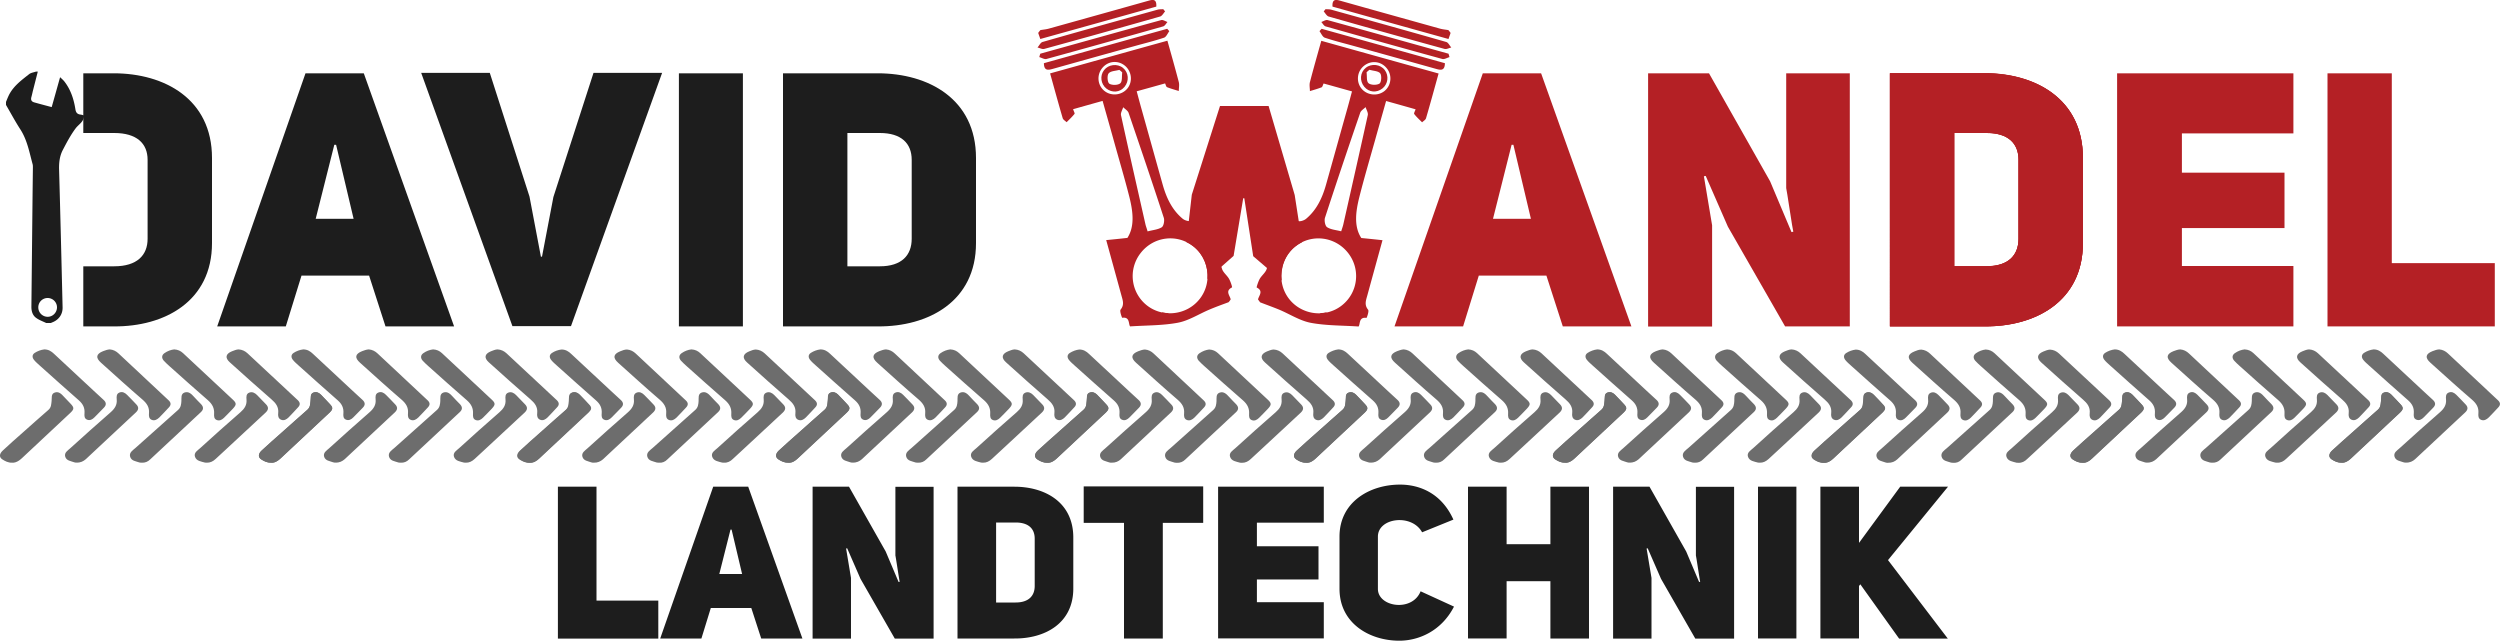 <svg version="1.1" id="Layer_1" xmlns="http://www.w3.org/2000/svg" x="0" y="0" viewBox="0 0 250 64.07" xml:space="preserve"><style>.st0{fill:#1d1d1d}.st1{fill-rule:evenodd;clip-rule:evenodd;fill:#6d6d6d}.st2{fill:#b42025}</style><path class="st0" d="M87.77 7.33c5.08 0 9.83 2.57 9.83 8.47v8.51c0 5.83-4.75 8.37-9.83 8.33H78.3V7.33h9.47zm.22 19.3c2.18 0 3.18-1.11 3.18-2.75v-7.9c0-1.64-1.04-2.68-3.18-2.68h-3.25v13.33h3.25zm-42.58 6.01h-6.86l-1.64-5.08h-6.76l-1.57 5.08h-6.86l8.83-25.31h5.83l9.03 25.31zM35.36 21.88l-1.75-7.4h-.18l-1.86 7.4h3.79zM59.35 7.29h6.86L57.1 32.61h-5.86L42.12 7.29h6.86l3.97 12.37 1.14 6.01h.11l1.14-5.97 4.01-12.41zm14.94 25.35h-6.4V7.33h6.4v25.31zM11.37 7.33H8.33v5.97h3.09c2.25 0 3.34 1.04 3.34 2.68v7.9c0 1.64-1.05 2.75-3.34 2.75H8.33v6.01h3.04c5.08.04 9.83-2.5 9.83-8.33V15.8c0-5.9-4.75-8.47-9.83-8.47z"/><path class="st0" d="M1 9.31c.47-.8 1.21-1.34 1.92-1.9.18-.14.45-.17.68-.25h.18l-.51 2c-.04.18-.08.36-.13.54-.08.28 0 .46.29.54.57.16 1.13.31 1.74.47.28-.99.55-1.95.84-2.99.17.16.31.28.43.43.63.81.94 1.76 1.1 2.77.05.34.19.5.52.54.12.01.23.06.34.08v.12c-.06.55-.55.79-.84 1.18-.5.67-.9 1.43-1.29 2.18-.31.6-.38 1.27-.36 1.95.13 4.59.24 9.17.35 13.76.02.7-.38 1.26-1.04 1.51-.05.02-.09.04-.13.06h-.47c-.35-.17-.73-.3-1.03-.53-.33-.25-.45-.65-.45-1.08l.12-11.41.03-2.54c0-.1 0-.2-.02-.29-.33-1.2-.54-2.44-1.24-3.52-.51-.79-.96-1.63-1.43-2.44v-.3c.13-.31.24-.61.4-.88zM4.76 29.8a.93.93 0 00-.93.94c0 .52.42.94.94.94.51 0 .93-.43.93-.95a.937.937 0 00-.94-.93zm51.03 18.87h3.86v11.39h6.18v3.8H55.79V48.67zm24.45 15.18h-4.12l-.99-3.05h-4.05l-.94 3.05h-4.12l5.3-15.18h3.5l5.42 15.18zm-6.03-6.45l-1.05-4.44h-.11l-1.12 4.44h2.28zm7.04-8.73h3.65l3.67 6.48 1.29 3.05.11-.02c-.02 0-.41-2.62-.43-2.62v-6.88h3.82v15.18h-3.88l-3.43-5.98-1.33-3.05-.11.02.49 2.94v6.07h-3.84V48.67zm20.18 0c3.05 0 5.9 1.54 5.9 5.08v5.1c0 3.5-2.85 5.02-5.9 5h-5.68V48.67h5.68zm.13 11.58c1.31 0 1.91-.67 1.91-1.65v-4.74c0-.99-.62-1.61-1.91-1.61h-1.95v8h1.95zm14.72-7.96v11.56h-3.88V52.29h-4.03v-3.65h11.95v3.65h-4.04zm9.41 2.34h6.16v3.32h-6.16v2.27h6.69v3.62h-10.57V48.67h10.57v3.6h-6.69v2.36zm19.71 6.03c-1.27 2.47-3.56 3.41-5.47 3.41-2.98 0-5.98-1.74-5.98-5.19v-5.23c0-3.43 3-5.19 6.05-5.19 1.87 0 4.12.79 5.34 3.5l-3.13 1.27c-1.03-1.89-4.42-1.46-4.42.43v5.23c0 1.82 3.43 2.34 4.27.24l3.34 1.53zm5.26 3.19h-3.86V48.67h3.86v5.75h4.38v-5.75h3.86v15.18h-3.86v-5.73h-4.38v5.73zm10.64-15.18h3.65l3.67 6.48 1.29 3.05.11-.02c-.02 0-.41-2.62-.43-2.62v-6.88h3.82v15.18h-3.88l-3.43-5.98-1.33-3.05-.11.02.49 2.94v6.07h-3.84V48.67zm18.34 15.18h-3.84V48.67h3.84v15.18zm10.38-15.18h4.78l-6 7.34 5.98 7.85h-4.87l-3.88-5.43-.13.17v5.25h-3.86V48.67h3.86v5.62l4.12-5.62z"/><path class="st1" d="M23.85 34.94c.36.02.65.16.9.39 1.67 1.55 3.34 3.11 5.01 4.67.25.23.3.47.05.73-.32.34-.62.68-.95 1.01-.21.2-.46.36-.76.23-.28-.12-.31-.41-.28-.65.07-.63-.25-1.02-.69-1.4-1.4-1.21-2.77-2.45-4.15-3.69-.5-.45-.42-.84.21-1.1.22-.08.44-.18.66-.19zm-6.43 0c.37.02.64.15.88.37 1.66 1.54 3.32 3.09 4.97 4.64.4.37.39.52.01.93-.29.3-.58.61-.88.9-.2.19-.44.34-.73.22-.27-.11-.27-.37-.26-.61.04-.57-.18-.98-.61-1.36-1.3-1.12-2.57-2.27-3.85-3.41-.2-.18-.4-.36-.58-.56-.21-.25-.22-.53.07-.74.31-.22.65-.34.98-.38zm-6.44 0c.35.03.64.18.88.41 1.67 1.56 3.33 3.12 4.99 4.67.26.24.28.47.03.73-.32.33-.62.68-.95 1-.21.2-.47.36-.77.23-.28-.12-.28-.41-.26-.66.05-.6-.22-.99-.66-1.37-1.4-1.2-2.77-2.45-4.14-3.68-.56-.5-.49-.87.2-1.15.22-.08.45-.17.68-.18zm3.19 11.33c-.07-.01-.15 0-.22-.02-.36-.13-.82-.15-.94-.59-.11-.41.27-.63.53-.86 1.42-1.27 2.84-2.54 4.27-3.81.28-.25.31-.56.33-.89.02-.31-.08-.71.32-.85.39-.13.67.13.92.41.23.26.47.49.71.74.26.27.3.53 0 .81-1.69 1.57-3.38 3.16-5.07 4.73-.23.23-.52.35-.85.33zM4.43 34.94c.41 0 .71.19.97.44l3.93 3.66c.34.32.67.63 1.02.94.29.26.31.52.03.8-.32.32-.62.65-.94.96-.2.2-.44.34-.72.23-.3-.11-.29-.4-.27-.65.04-.54-.16-.93-.57-1.29-1.32-1.15-2.61-2.32-3.91-3.48-.2-.18-.41-.36-.57-.56-.19-.24-.21-.51.07-.7.28-.18.62-.31.96-.35zm3.21 11.32c-.02 0-.13.01-.22-.03-.34-.13-.78-.15-.9-.57-.11-.4.25-.6.5-.83 1.34-1.21 2.68-2.42 4.04-3.6.41-.36.67-.74.61-1.31-.02-.25-.03-.54.26-.66.3-.13.56.01.77.22.32.31.62.64.93.96.28.29.23.55-.05.81-1.46 1.36-2.92 2.72-4.38 4.09-.21.19-.41.39-.62.58-.25.21-.52.36-.94.34zm19.5.01c-.41.01-.72-.14-1.01-.33-.33-.22-.32-.56.05-.9.66-.61 1.33-1.19 2-1.79.86-.76 1.71-1.53 2.57-2.29.34-.3.27-.7.33-1.08.03-.23-.03-.51.25-.62.3-.12.56 0 .77.21.34.34.66.69.98 1.04.26.28.13.51-.1.73-1.26 1.18-2.52 2.36-3.79 3.54-.38.36-.76.72-1.14 1.07-.27.25-.57.45-.91.42zm-6.46 0c-.06 0-.12 0-.18-.01-.38-.11-.85-.15-1-.58-.14-.42.26-.63.51-.86 1.34-1.21 2.67-2.42 4.04-3.6.4-.35.65-.72.6-1.27-.02-.27-.04-.57.28-.69.3-.11.56.03.77.24.31.31.6.62.9.93.29.3.25.56-.05.84-1.36 1.25-2.71 2.52-4.06 3.77-.31.28-.61.57-.92.85-.25.24-.54.39-.89.38zm-19.47 0c-.39.01-.7-.15-.99-.34-.31-.21-.3-.54.05-.87.65-.61 1.32-1.2 1.99-1.79.86-.76 1.71-1.53 2.58-2.28.29-.25.28-.56.32-.89.04-.31-.08-.72.33-.85.4-.13.66.16.91.43.21.23.43.45.65.68.38.4.38.55-.02.93-1.61 1.51-3.22 3.01-4.83 4.52-.1.09-.2.18-.31.25-.21.14-.45.23-.68.21zm48.54-11.33c.36.02.65.16.9.39 1.67 1.55 3.34 3.11 5.01 4.67.25.23.3.47.05.73-.32.34-.62.68-.95 1.01-.21.2-.46.36-.76.23-.28-.12-.31-.41-.28-.65.07-.63-.25-1.02-.69-1.4-1.4-1.21-2.77-2.45-4.15-3.69-.5-.45-.42-.84.21-1.1.21-.08.43-.18.66-.19zm-6.44 0c.37.02.64.15.88.37 1.66 1.54 3.32 3.09 4.97 4.64.4.37.39.52.01.93-.29.3-.58.61-.88.9-.2.19-.44.34-.73.22-.27-.11-.27-.37-.26-.61.04-.57-.18-.98-.61-1.36-1.3-1.12-2.57-2.27-3.85-3.41-.2-.18-.4-.36-.58-.56-.21-.25-.22-.53.07-.74.31-.22.65-.34.98-.38zm-6.43 0c.35.03.64.18.88.41 1.67 1.56 3.33 3.12 4.99 4.67.26.24.28.47.03.73-.32.33-.62.68-.95 1-.21.2-.47.36-.77.23-.28-.12-.28-.41-.26-.66.05-.6-.22-.99-.66-1.37-1.4-1.2-2.77-2.45-4.14-3.68-.56-.5-.49-.87.2-1.15.22-.08.44-.17.68-.18zm3.18 11.33c-.07-.01-.15 0-.22-.02-.36-.13-.82-.15-.94-.59-.11-.41.27-.63.53-.86 1.42-1.27 2.84-2.54 4.27-3.81.28-.25.31-.56.33-.89.02-.31-.08-.71.32-.85.39-.13.67.13.92.41.23.26.47.49.71.74.26.27.3.53 0 .81-1.69 1.57-3.38 3.16-5.07 4.73-.23.23-.51.35-.85.33zm-9.74-11.33c.41 0 .71.19.97.44l3.93 3.66c.34.32.67.63 1.02.94.29.26.31.52.03.8-.32.32-.62.65-.94.96-.2.2-.44.34-.72.23-.3-.11-.29-.4-.27-.65.04-.54-.16-.93-.57-1.29-1.32-1.15-2.61-2.32-3.91-3.48-.2-.18-.41-.36-.57-.56-.19-.24-.21-.51.07-.7.28-.18.62-.31.96-.35zm3.21 11.32c-.02 0-.13.01-.22-.03-.34-.13-.78-.15-.9-.57-.11-.4.25-.6.5-.83 1.34-1.21 2.68-2.42 4.04-3.6.41-.36.67-.74.61-1.31-.02-.25-.03-.54.26-.66.3-.13.56.01.77.22.32.31.62.64.93.96.28.29.23.55-.05.81-1.46 1.36-2.92 2.72-4.38 4.09-.21.19-.41.39-.62.58-.25.21-.52.36-.94.34zm19.5.01c-.41.01-.72-.14-1.01-.33-.33-.22-.32-.56.05-.9.66-.61 1.33-1.19 2-1.79.86-.76 1.71-1.53 2.57-2.29.34-.3.27-.7.33-1.08.03-.23-.03-.51.25-.62.3-.12.56 0 .77.21.34.34.66.69.98 1.04.26.28.13.51-.1.73-1.26 1.18-2.52 2.36-3.79 3.54-.38.36-.76.72-1.14 1.07-.27.25-.57.45-.91.42zm-6.45 0c-.06 0-.12 0-.18-.01-.38-.11-.85-.15-1-.58-.14-.42.26-.63.51-.86 1.34-1.21 2.67-2.42 4.04-3.6.4-.35.65-.72.6-1.27-.02-.27-.04-.57.28-.69.3-.11.56.03.77.24.31.31.6.62.9.93.29.3.25.56-.05.84-1.36 1.25-2.71 2.52-4.06 3.77-.31.28-.61.57-.92.85-.26.24-.54.39-.89.38z"/><path class="st1" d="M27.1 46.27c-.39.01-.7-.15-.99-.34-.31-.21-.3-.54.05-.87.65-.61 1.32-1.2 1.99-1.79.86-.76 1.71-1.53 2.58-2.28.29-.25.28-.56.32-.89.04-.31-.08-.72.33-.85.4-.13.66.16.91.43.21.23.43.45.65.68.38.4.38.55-.02.93-1.61 1.51-3.22 3.01-4.83 4.52-.1.09-.2.18-.31.25-.21.14-.44.23-.68.21zm48.47-11.32c.36.02.65.16.9.39 1.67 1.55 3.34 3.11 5.01 4.67.25.23.3.47.05.73-.32.34-.62.68-.95 1.01-.21.2-.46.36-.76.23-.28-.12-.31-.41-.28-.65.07-.63-.25-1.02-.69-1.4-1.4-1.21-2.77-2.45-4.15-3.69-.5-.45-.42-.84.21-1.1.22-.09.44-.18.66-.19zm-6.43-.01c.37.02.64.15.88.37 1.66 1.54 3.32 3.09 4.97 4.64.4.37.39.52.01.93-.29.3-.58.61-.88.9-.2.19-.44.34-.73.22-.27-.11-.27-.37-.26-.61.04-.57-.18-.98-.61-1.36-1.3-1.12-2.57-2.27-3.85-3.41-.2-.18-.4-.36-.58-.56-.21-.25-.22-.53.07-.74.31-.22.65-.34.98-.38zm-6.44.01c.35.03.64.18.88.41 1.67 1.56 3.33 3.12 4.99 4.67.26.24.28.47.03.73-.32.33-.62.68-.95 1-.21.2-.47.36-.77.23-.28-.12-.28-.41-.26-.66.05-.6-.22-.99-.66-1.37-1.4-1.2-2.77-2.45-4.14-3.68-.56-.5-.49-.87.2-1.15.22-.09.45-.18.68-.18zm3.19 11.32c-.07-.01-.15 0-.22-.02-.36-.13-.82-.15-.94-.59-.11-.41.27-.63.53-.86 1.42-1.27 2.84-2.54 4.27-3.81.28-.25.31-.56.33-.89.02-.31-.08-.71.32-.85.39-.13.67.13.92.41.23.26.47.49.71.74.26.27.3.53 0 .81-1.69 1.57-3.38 3.16-5.07 4.73-.23.24-.52.36-.85.33zm-9.74-11.32c.41 0 .71.19.97.44l3.93 3.66c.34.32.67.63 1.02.94.29.26.31.52.03.8-.32.32-.62.65-.94.96-.2.2-.44.34-.72.23-.3-.11-.29-.4-.27-.65.04-.54-.16-.93-.57-1.29-1.32-1.15-2.61-2.32-3.91-3.48-.2-.18-.41-.36-.57-.56-.19-.24-.21-.51.07-.7.28-.19.62-.31.96-.35zm3.21 11.32c-.02 0-.13.01-.22-.03-.34-.13-.78-.15-.9-.57-.11-.4.25-.6.5-.83 1.34-1.21 2.68-2.42 4.04-3.6.41-.36.67-.74.61-1.31-.02-.25-.03-.54.26-.66.3-.13.56.01.77.22.32.31.62.64.93.96.28.29.23.55-.05.81-1.46 1.36-2.92 2.72-4.38 4.09-.21.19-.41.39-.62.58-.25.21-.52.35-.94.34zm19.5 0c-.41.01-.72-.14-1.01-.33-.33-.22-.32-.56.05-.9.66-.61 1.33-1.19 2-1.79.86-.76 1.71-1.53 2.57-2.29.34-.3.27-.7.33-1.08.03-.23-.03-.51.25-.62.3-.12.56 0 .77.21.34.34.66.69.98 1.04.26.28.13.51-.1.73-1.26 1.18-2.52 2.36-3.79 3.54-.38.36-.76.72-1.14 1.07-.27.26-.57.45-.91.42zm-6.46 0c-.06 0-.12 0-.18-.01-.38-.11-.85-.15-1-.58-.14-.42.26-.63.51-.86 1.34-1.21 2.67-2.42 4.04-3.6.4-.35.65-.72.6-1.27-.02-.27-.04-.57.28-.69.3-.11.56.03.77.24.31.31.6.62.9.93.29.3.25.56-.05.84-1.36 1.25-2.71 2.52-4.06 3.77-.31.28-.61.57-.92.85-.25.25-.54.4-.89.38zm-19.47.01c-.39.01-.7-.15-.99-.34-.31-.21-.3-.54.05-.87.65-.61 1.32-1.2 1.99-1.79.86-.76 1.71-1.53 2.58-2.28.29-.25.28-.56.32-.89.04-.31-.08-.72.33-.85.4-.13.66.16.91.43.21.23.43.45.65.68.38.4.38.55-.02.93-1.61 1.51-3.22 3.01-4.83 4.52-.1.09-.2.18-.31.25-.21.14-.45.22-.68.21z"/><path class="st1" d="M101.47 34.94c.36.02.65.16.9.39 1.67 1.55 3.34 3.11 5.01 4.67.25.23.3.47.05.73-.32.34-.62.68-.95 1.01-.21.2-.46.36-.76.23-.28-.12-.31-.41-.28-.65.07-.63-.25-1.02-.69-1.4-1.4-1.21-2.77-2.45-4.15-3.69-.5-.45-.42-.84.21-1.1.21-.08.43-.18.66-.19zm-6.44 0c.37.02.64.15.88.37 1.66 1.54 3.32 3.09 4.97 4.64.4.37.39.52.01.93-.29.3-.58.61-.88.9-.2.19-.44.34-.73.22-.27-.11-.27-.37-.26-.61.04-.57-.18-.98-.61-1.36-1.3-1.12-2.57-2.27-3.85-3.41-.2-.18-.4-.36-.58-.56-.21-.25-.22-.53.07-.74.31-.22.65-.34.98-.38zm-6.43 0c.35.03.64.18.88.41 1.67 1.56 3.33 3.12 4.99 4.67.26.24.28.47.03.73-.32.33-.62.68-.95 1-.21.2-.47.36-.77.23-.28-.12-.28-.41-.26-.66.05-.6-.22-.99-.66-1.37-1.4-1.2-2.77-2.45-4.14-3.68-.56-.5-.49-.87.2-1.15.22-.08.44-.17.68-.18zm3.18 11.33c-.07-.01-.15 0-.22-.02-.36-.13-.82-.15-.94-.59-.11-.41.27-.63.53-.86 1.42-1.27 2.84-2.54 4.27-3.81.28-.25.31-.56.33-.89.02-.31-.08-.71.32-.85.39-.13.67.13.92.41.23.26.47.49.71.74.26.27.3.53 0 .81-1.69 1.57-3.38 3.16-5.07 4.73-.23.23-.51.35-.85.33zm-9.74-11.33c.41 0 .71.19.97.44l3.93 3.66c.34.32.67.63 1.02.94.29.26.31.52.03.8-.32.32-.62.65-.94.96-.2.2-.44.34-.72.23-.3-.11-.29-.4-.27-.65.04-.54-.16-.93-.57-1.29-1.32-1.15-2.61-2.32-3.91-3.48-.2-.18-.41-.36-.57-.56-.19-.24-.21-.51.07-.7.28-.18.62-.31.96-.35zm3.21 11.32c-.02 0-.13.01-.22-.03-.34-.13-.78-.15-.9-.57-.11-.4.25-.6.5-.83 1.34-1.21 2.68-2.42 4.04-3.6.41-.36.67-.74.61-1.31-.02-.25-.03-.54.26-.66.3-.13.56.01.77.22.32.31.62.64.93.96.28.29.23.55-.05.81-1.46 1.36-2.92 2.72-4.38 4.09-.21.19-.41.39-.62.58-.25.21-.52.36-.94.34zm19.5.01c-.41.01-.72-.14-1.01-.33-.33-.22-.32-.56.05-.9.66-.61 1.33-1.19 2-1.79.86-.76 1.71-1.53 2.57-2.29.34-.3.27-.7.33-1.08.03-.23-.03-.51.25-.62.3-.12.56 0 .77.21.34.34.66.69.98 1.04.26.28.13.51-.1.73-1.26 1.18-2.52 2.36-3.79 3.54-.38.36-.76.72-1.14 1.07-.27.25-.57.45-.91.42zm-6.45 0c-.06 0-.12 0-.18-.01-.38-.11-.85-.15-1-.58-.14-.42.26-.63.51-.86 1.34-1.21 2.67-2.42 4.04-3.6.4-.35.65-.72.6-1.27-.02-.27-.04-.57.28-.69.3-.11.56.03.77.24.31.31.6.62.9.93.29.3.25.56-.05.84-1.36 1.25-2.71 2.52-4.06 3.77-.31.28-.61.57-.92.85-.26.24-.54.39-.89.38zm-19.48 0c-.39.01-.7-.15-.99-.34-.31-.21-.3-.54.05-.87.65-.61 1.32-1.2 1.99-1.79.86-.76 1.71-1.53 2.58-2.28.29-.25.28-.56.32-.89.04-.31-.08-.72.33-.85.4-.13.66.16.91.43.21.23.43.45.65.68.38.4.38.55-.02.93-1.61 1.51-3.22 3.01-4.83 4.52-.1.09-.2.18-.31.25-.21.14-.44.23-.68.21z"/><path class="st1" d="M127.36 34.95c.36.02.65.16.9.39 1.67 1.55 3.34 3.11 5.01 4.67.25.23.3.47.05.73-.32.34-.62.68-.95 1.01-.21.2-.46.36-.76.23-.28-.12-.31-.41-.28-.65.07-.63-.25-1.02-.69-1.4-1.4-1.21-2.77-2.45-4.15-3.69-.5-.45-.42-.84.21-1.1.21-.08.43-.18.66-.19zm-6.44 0c.37.02.64.15.88.37 1.66 1.54 3.32 3.09 4.97 4.64.4.37.39.52.01.93-.29.3-.58.61-.88.9-.2.19-.44.34-.73.22-.27-.11-.27-.37-.26-.61.04-.57-.18-.98-.61-1.36-1.3-1.12-2.57-2.27-3.85-3.41-.2-.18-.4-.36-.58-.56-.21-.25-.22-.53.07-.74.32-.22.66-.34.98-.38zm-6.43 0c.35.03.64.18.88.41 1.67 1.56 3.33 3.12 4.99 4.67.26.24.28.47.03.73-.32.33-.62.68-.95 1-.21.2-.47.36-.77.23-.28-.12-.28-.41-.26-.66.05-.6-.22-.99-.66-1.37-1.4-1.2-2.77-2.45-4.14-3.68-.56-.5-.49-.87.2-1.15.22-.08.44-.17.68-.18zm3.19 11.33c-.07-.01-.15 0-.22-.02-.36-.13-.82-.15-.94-.59-.11-.41.27-.63.53-.86 1.42-1.27 2.84-2.54 4.27-3.81.28-.25.31-.56.33-.89.02-.31-.08-.71.32-.85.39-.13.67.13.92.41.23.26.47.49.71.74.26.27.3.53 0 .81-1.69 1.57-3.38 3.16-5.07 4.73-.23.23-.52.35-.85.33zm-9.75-11.33c.41 0 .71.19.97.44l3.93 3.66c.34.32.67.63 1.02.94.29.26.31.52.03.8-.32.32-.62.65-.94.96-.2.2-.44.34-.72.23-.3-.11-.29-.4-.27-.65.04-.54-.16-.93-.57-1.29-1.32-1.15-2.61-2.32-3.91-3.48-.2-.18-.41-.36-.57-.56-.19-.24-.21-.51.07-.7.29-.18.62-.31.96-.35zm3.21 11.32c-.02 0-.13.01-.22-.03-.34-.13-.78-.15-.9-.57-.11-.4.25-.6.5-.83 1.34-1.21 2.68-2.42 4.04-3.6.41-.36.67-.74.61-1.31-.02-.25-.03-.54.26-.66.3-.13.56.01.77.22.32.31.62.64.93.96.28.29.23.55-.05.81-1.46 1.36-2.92 2.72-4.38 4.09-.21.19-.41.39-.62.58-.24.21-.52.35-.94.34zm19.51.01c-.41.01-.72-.14-1.01-.33-.33-.22-.32-.56.05-.9.66-.61 1.33-1.19 2-1.79.86-.76 1.71-1.53 2.57-2.29.34-.3.27-.7.33-1.08.03-.23-.03-.51.25-.62.3-.12.56 0 .77.21.34.34.66.69.98 1.04.26.28.13.51-.1.73-1.26 1.18-2.52 2.36-3.79 3.54-.38.36-.76.72-1.14 1.07-.27.25-.57.45-.91.42zm-6.46 0c-.06 0-.12 0-.18-.01-.38-.11-.85-.15-1-.58-.14-.42.26-.63.51-.86 1.34-1.21 2.67-2.42 4.04-3.6.4-.35.65-.72.6-1.27-.02-.27-.04-.57.28-.69.3-.11.56.03.77.24.31.31.6.62.9.93.29.3.25.56-.05.84-1.36 1.25-2.71 2.52-4.06 3.77-.31.28-.61.57-.92.85-.25.24-.54.39-.89.38zm-19.47 0c-.39.01-.7-.15-.99-.34-.31-.21-.3-.54.05-.87.65-.61 1.32-1.2 1.99-1.79.86-.76 1.71-1.53 2.58-2.28.29-.25.28-.56.32-.89.04-.31-.08-.72.33-.85.4-.13.66.16.91.43.21.23.43.45.65.68.38.4.38.55-.02.93-1.61 1.51-3.22 3.01-4.83 4.52-.1.09-.2.18-.31.25-.22.14-.45.23-.68.21z"/><path class="st1" d="M153.25 34.94c.36.02.65.16.9.39 1.67 1.55 3.34 3.11 5.01 4.67.25.23.3.47.05.73-.32.34-.62.68-.95 1.01-.21.2-.46.36-.76.23-.28-.12-.31-.41-.28-.65.07-.63-.25-1.02-.69-1.4-1.4-1.21-2.77-2.45-4.15-3.69-.5-.45-.42-.84.21-1.1.22-.08.44-.18.66-.19zm-6.43 0c.37.02.64.15.88.37 1.66 1.54 3.32 3.09 4.97 4.64.4.37.39.52.01.93-.29.3-.58.61-.88.9-.2.19-.44.34-.73.22-.27-.11-.27-.37-.26-.61.04-.57-.18-.98-.61-1.36-1.3-1.12-2.57-2.27-3.85-3.41-.2-.18-.4-.36-.58-.56-.21-.25-.22-.53.07-.74.31-.22.65-.34.98-.38zm-6.44 0c.35.03.64.18.88.41 1.67 1.56 3.33 3.12 4.99 4.67.26.24.28.47.03.73-.32.33-.62.68-.95 1-.21.2-.47.36-.77.23-.28-.12-.28-.41-.26-.66.05-.6-.22-.99-.66-1.37-1.4-1.2-2.77-2.45-4.14-3.68-.56-.5-.49-.87.2-1.15.22-.08.44-.17.68-.18zm3.19 11.33c-.07-.01-.15 0-.22-.02-.36-.13-.82-.15-.94-.59-.11-.41.27-.63.53-.86 1.42-1.27 2.84-2.54 4.27-3.81.28-.25.31-.56.33-.89.02-.31-.08-.71.32-.85.39-.13.67.13.92.41.23.26.47.49.71.74.26.27.3.53 0 .81-1.69 1.57-3.38 3.16-5.07 4.73-.23.23-.52.35-.85.33zm-9.75-11.33c.41 0 .71.19.97.44l3.93 3.66c.34.32.67.63 1.02.94.29.26.31.52.03.8-.32.32-.62.65-.94.96-.2.2-.44.34-.72.23-.3-.11-.29-.4-.27-.65.04-.54-.16-.93-.57-1.29-1.32-1.15-2.61-2.32-3.91-3.48-.2-.18-.41-.36-.57-.56-.19-.24-.21-.51.07-.7.29-.18.63-.31.96-.35zm3.22 11.32c-.02 0-.13.01-.22-.03-.34-.13-.78-.15-.9-.57-.11-.4.25-.6.5-.83 1.34-1.21 2.68-2.42 4.04-3.6.41-.36.67-.74.61-1.31-.02-.25-.03-.54.26-.66.3-.13.56.01.77.22.32.31.62.64.93.96.28.29.23.55-.05.81-1.46 1.36-2.92 2.72-4.38 4.09-.21.19-.41.39-.62.58-.25.21-.52.36-.94.34zm19.5.01c-.41.01-.72-.14-1.01-.33-.33-.22-.32-.56.05-.9.66-.61 1.33-1.19 2-1.79.86-.76 1.71-1.53 2.57-2.29.34-.3.27-.7.33-1.08.03-.23-.03-.51.25-.62.3-.12.56 0 .77.21.34.34.66.69.98 1.04.26.28.13.51-.1.73-1.26 1.18-2.52 2.36-3.79 3.54-.38.36-.76.72-1.14 1.07-.27.25-.57.45-.91.42zm-6.46 0c-.06 0-.12 0-.18-.01-.38-.11-.85-.15-1-.58-.14-.42.26-.63.51-.86 1.34-1.21 2.67-2.42 4.04-3.6.4-.35.65-.72.6-1.27-.02-.27-.04-.57.28-.69.3-.11.56.03.77.24.31.31.6.62.9.93.29.3.25.56-.05.84-1.36 1.25-2.71 2.52-4.06 3.77-.31.28-.61.57-.92.85-.25.24-.54.39-.89.38zm-19.47 0c-.39.01-.7-.15-.99-.34-.31-.21-.3-.54.05-.87.65-.61 1.32-1.2 1.99-1.79.86-.76 1.71-1.53 2.58-2.28.29-.25.28-.56.32-.89.04-.31-.08-.72.33-.85.4-.13.66.16.91.43.21.23.43.45.65.68.38.4.38.55-.02.93-1.61 1.51-3.22 3.01-4.83 4.52-.1.09-.2.18-.31.25-.21.14-.45.23-.68.21z"/><path class="st1" d="M179.15 34.94c.36.02.65.16.9.39 1.67 1.55 3.34 3.11 5.01 4.67.25.23.3.47.05.73-.32.34-.62.68-.95 1.01-.21.2-.46.36-.76.23-.28-.12-.31-.41-.28-.65.07-.63-.25-1.02-.69-1.4-1.4-1.21-2.77-2.45-4.15-3.69-.5-.45-.42-.84.21-1.1.21-.08.43-.18.66-.19zm-6.44 0c.37.02.64.15.88.37 1.66 1.54 3.32 3.09 4.97 4.64.4.37.39.52.01.93-.29.3-.58.61-.88.9-.2.19-.44.34-.73.22-.27-.11-.27-.37-.26-.61.04-.57-.18-.98-.61-1.36-1.3-1.12-2.57-2.27-3.85-3.41-.2-.18-.4-.36-.58-.56-.21-.25-.22-.53.07-.74.31-.22.65-.34.98-.38zm-6.44 0c.35.03.64.18.88.41 1.67 1.56 3.33 3.12 4.99 4.67.26.24.28.47.03.73-.32.33-.62.68-.95 1-.21.2-.47.36-.77.23-.28-.12-.28-.41-.26-.66.05-.6-.22-.99-.66-1.37-1.4-1.2-2.77-2.45-4.14-3.68-.56-.5-.49-.87.2-1.15.22-.08.45-.17.68-.18zm3.19 11.33c-.07-.01-.15 0-.22-.02-.36-.13-.82-.15-.94-.59-.11-.41.27-.63.53-.86 1.42-1.27 2.84-2.54 4.27-3.81.28-.25.31-.56.33-.89.02-.31-.08-.71.32-.85.39-.13.67.13.92.41.23.26.47.49.71.74.26.27.3.53 0 .81-1.69 1.57-3.38 3.16-5.07 4.73-.23.23-.51.35-.85.33zm-9.74-11.33c.41 0 .71.19.97.44l3.93 3.66c.34.32.67.63 1.02.94.29.26.31.52.03.8-.32.32-.62.65-.94.96-.2.2-.44.34-.72.23-.3-.11-.29-.4-.27-.65.04-.54-.16-.93-.57-1.29-1.32-1.15-2.61-2.32-3.91-3.48-.2-.18-.41-.36-.57-.56-.19-.24-.21-.51.07-.7.28-.18.62-.31.96-.35zm3.21 11.32c-.02 0-.13.01-.22-.03-.34-.13-.78-.15-.9-.57-.11-.4.25-.6.5-.83 1.34-1.21 2.68-2.42 4.04-3.6.41-.36.67-.74.61-1.31-.02-.25-.03-.54.26-.66.3-.13.56.01.77.22.32.31.62.64.93.96.28.29.23.55-.05.81-1.46 1.36-2.92 2.72-4.38 4.09-.21.19-.41.39-.62.58-.25.21-.52.36-.94.34zm19.5.01c-.41.01-.72-.14-1.01-.33-.33-.22-.32-.56.05-.9.66-.61 1.33-1.19 2-1.79.86-.76 1.71-1.53 2.57-2.29.34-.3.27-.7.33-1.08.03-.23-.03-.51.25-.62.3-.12.56 0 .77.21.34.34.66.69.98 1.04.26.28.13.51-.1.73-1.26 1.18-2.52 2.36-3.79 3.54-.38.36-.76.72-1.14 1.07-.27.25-.57.45-.91.42zm-6.45 0c-.06 0-.12 0-.18-.01-.38-.11-.85-.15-1-.58-.14-.42.26-.63.51-.86 1.34-1.21 2.67-2.42 4.04-3.6.4-.35.65-.72.6-1.27-.02-.27-.04-.57.28-.69.3-.11.56.03.77.24.31.31.6.62.9.93.29.3.25.56-.05.84-1.36 1.25-2.71 2.52-4.06 3.77-.31.28-.61.57-.92.85-.26.24-.54.39-.89.38zm-19.48 0c-.39.01-.7-.15-.99-.34-.31-.21-.3-.54.05-.87.65-.61 1.32-1.2 1.99-1.79.86-.76 1.71-1.53 2.58-2.28.29-.25.28-.56.32-.89.04-.31-.08-.72.33-.85.4-.13.66.16.91.43.21.23.43.45.65.68.38.4.38.55-.02.93-1.61 1.51-3.22 3.01-4.83 4.52-.1.09-.2.18-.31.25-.21.14-.45.23-.68.21z"/><path class="st1" d="M205 34.96c.36.02.65.16.9.39 1.67 1.55 3.34 3.11 5.01 4.67.25.23.3.47.05.73-.32.34-.62.68-.95 1.01-.21.2-.46.36-.76.23-.28-.12-.31-.41-.28-.65.07-.63-.25-1.02-.69-1.4-1.4-1.21-2.77-2.45-4.15-3.69-.5-.45-.42-.84.21-1.1.22-.09.44-.18.66-.19zm-6.43-.01c.37.02.64.15.88.37 1.66 1.54 3.32 3.09 4.97 4.64.4.37.39.52.01.93-.29.3-.58.61-.88.9-.2.19-.44.34-.73.22-.27-.11-.27-.37-.26-.61.04-.57-.18-.98-.61-1.36-1.3-1.12-2.57-2.27-3.85-3.41-.2-.18-.4-.36-.58-.56-.21-.25-.22-.53.07-.74.31-.22.65-.34.98-.38zm-6.44.01c.35.03.64.18.88.41 1.67 1.56 3.33 3.12 4.99 4.67.26.24.28.47.03.73-.32.33-.62.68-.95 1-.21.2-.47.36-.77.23-.28-.12-.28-.41-.26-.66.05-.6-.22-.99-.66-1.37-1.4-1.2-2.77-2.45-4.14-3.68-.56-.5-.49-.87.2-1.15.22-.09.44-.18.68-.18zm3.19 11.32c-.07-.01-.15 0-.22-.02-.36-.13-.82-.15-.94-.59-.11-.41.27-.63.53-.86 1.42-1.27 2.84-2.54 4.27-3.81.28-.25.31-.56.33-.89.02-.31-.08-.71.32-.85.39-.13.67.13.92.41.23.26.47.49.71.74.26.27.3.53 0 .81-1.69 1.57-3.38 3.16-5.07 4.73-.23.24-.52.36-.85.33zm-9.75-11.32c.41 0 .71.19.97.44l3.93 3.66c.34.32.67.63 1.02.94.29.26.31.52.03.8-.32.32-.62.65-.94.96-.2.2-.44.34-.72.23-.3-.11-.29-.4-.27-.65.04-.54-.16-.93-.57-1.29-1.32-1.15-2.61-2.32-3.91-3.48-.2-.18-.41-.36-.57-.56-.19-.24-.21-.51.07-.7.29-.19.63-.31.96-.35zm3.21 11.32c-.02 0-.13.01-.22-.03-.34-.13-.78-.15-.9-.57-.11-.4.25-.6.5-.83 1.34-1.21 2.68-2.42 4.04-3.6.41-.36.67-.74.61-1.31-.02-.25-.03-.54.26-.66.3-.13.56.01.77.22.32.31.62.64.93.96.28.29.23.55-.05.81-1.46 1.36-2.92 2.72-4.38 4.09-.21.19-.41.39-.62.58-.24.21-.51.35-.94.34zm19.51 0c-.41.01-.72-.14-1.01-.33-.33-.22-.32-.56.05-.9.66-.61 1.33-1.19 2-1.79.86-.76 1.71-1.53 2.57-2.29.34-.3.27-.7.33-1.08.03-.23-.03-.51.25-.62.3-.12.56 0 .77.21.34.34.66.69.98 1.04.26.28.13.51-.1.73-1.26 1.18-2.52 2.36-3.79 3.54-.38.36-.76.72-1.14 1.07-.27.26-.57.45-.91.42zm-6.46 0c-.06 0-.12 0-.18-.01-.38-.11-.85-.15-1-.58-.14-.42.26-.63.51-.86 1.34-1.21 2.67-2.42 4.04-3.6.4-.35.65-.72.6-1.27-.02-.27-.04-.57.28-.69.3-.11.56.03.77.24.31.31.6.62.9.93.29.3.25.56-.05.84-1.36 1.25-2.71 2.52-4.06 3.77-.31.28-.61.57-.92.85-.25.25-.54.4-.89.38zm-19.47.01c-.39.01-.7-.15-.99-.34-.31-.21-.3-.54.05-.87.65-.61 1.32-1.2 1.99-1.79.86-.76 1.71-1.53 2.58-2.28.29-.25.28-.56.32-.89.04-.31-.08-.72.33-.85.4-.13.66.16.91.43.21.23.43.45.65.68.38.4.38.55-.02.93-1.61 1.51-3.22 3.01-4.83 4.52-.1.09-.2.18-.31.25-.21.14-.45.22-.68.21z"/><path class="st1" d="M230.9 34.94c.36.02.65.16.9.39 1.67 1.55 3.34 3.11 5.01 4.67.25.23.3.47.05.73-.32.34-.62.68-.95 1.01-.21.2-.46.36-.76.23-.28-.12-.31-.41-.28-.65.07-.63-.25-1.02-.69-1.4-1.4-1.21-2.77-2.45-4.15-3.69-.5-.45-.42-.84.21-1.1.21-.08.43-.18.66-.19zm-6.44 0c.37.02.64.15.88.37 1.66 1.54 3.32 3.09 4.97 4.64.4.37.39.52.01.93-.29.3-.58.61-.88.9-.2.19-.44.34-.73.22-.27-.11-.27-.37-.26-.61.04-.57-.18-.98-.61-1.36-1.3-1.12-2.57-2.27-3.85-3.41-.2-.18-.4-.36-.58-.56-.21-.25-.22-.53.07-.74.31-.22.65-.34.98-.38zm-6.44 0c.35.03.64.18.88.41 1.67 1.56 3.33 3.12 4.99 4.67.26.24.28.47.03.73-.32.33-.62.68-.95 1-.21.2-.47.36-.77.23-.28-.12-.28-.41-.26-.66.05-.6-.22-.99-.66-1.37-1.4-1.2-2.77-2.45-4.14-3.68-.56-.5-.49-.87.2-1.15.22-.08.45-.17.68-.18zm3.19 11.33c-.07-.01-.15 0-.22-.02-.36-.13-.82-.15-.94-.59-.11-.41.27-.63.53-.86 1.42-1.27 2.84-2.54 4.27-3.81.28-.25.31-.56.33-.89.02-.31-.08-.71.32-.85.39-.13.67.13.92.41.23.26.47.49.71.74.26.27.3.53 0 .81-1.69 1.57-3.38 3.16-5.07 4.73-.23.23-.51.35-.85.33zm-9.74-11.33c.41 0 .71.19.97.44l3.93 3.66c.34.32.67.63 1.02.94.29.26.31.52.03.8-.32.32-.62.65-.94.96-.2.2-.44.34-.72.23-.3-.11-.29-.4-.27-.65.04-.54-.16-.93-.57-1.29-1.32-1.15-2.61-2.32-3.91-3.48-.2-.18-.41-.36-.57-.56-.19-.24-.21-.51.07-.7.28-.18.62-.31.96-.35zm3.21 11.32c-.02 0-.13.01-.22-.03-.34-.13-.78-.15-.9-.57-.11-.4.25-.6.5-.83 1.34-1.21 2.68-2.42 4.04-3.6.41-.36.67-.74.61-1.31-.02-.25-.03-.54.26-.66.3-.13.56.01.77.22.32.31.62.64.93.96.28.29.23.55-.05.81-1.46 1.36-2.92 2.72-4.38 4.09-.21.19-.41.39-.62.58-.25.21-.52.36-.94.34zm19.5.01c-.41.01-.72-.14-1.01-.33-.33-.22-.32-.56.05-.9.66-.61 1.33-1.19 2-1.79.86-.76 1.71-1.53 2.57-2.29.34-.3.27-.7.33-1.08.03-.23-.03-.51.25-.62.3-.12.56 0 .77.21.34.34.66.69.98 1.04.26.28.13.51-.1.73-1.26 1.18-2.52 2.36-3.79 3.54-.38.36-.76.72-1.14 1.07-.27.25-.57.45-.91.42zm-6.46 0c-.06 0-.12 0-.18-.01-.38-.11-.85-.15-1-.58-.14-.42.26-.63.51-.86 1.34-1.21 2.67-2.42 4.04-3.6.4-.35.65-.72.6-1.27-.02-.27-.04-.57.28-.69.3-.11.56.03.77.24.31.31.6.62.9.93.29.3.25.56-.05.84-1.36 1.25-2.71 2.52-4.06 3.77-.31.28-.61.57-.92.85-.25.24-.53.39-.89.38zm-19.47 0c-.39.01-.7-.15-.99-.34-.31-.21-.3-.54.05-.87.65-.61 1.32-1.2 1.99-1.79.86-.76 1.71-1.53 2.58-2.28.29-.25.28-.56.32-.89.04-.31-.08-.72.33-.85.4-.13.66.16.91.43.21.23.43.45.65.68.38.4.38.55-.02.93-1.61 1.51-3.22 3.01-4.83 4.52-.1.09-.2.18-.31.25-.21.14-.45.23-.68.21z"/><path class="st1" d="M243.92 34.94c.35.03.64.18.88.41 1.67 1.56 3.33 3.12 4.99 4.67.26.24.28.47.03.73-.32.33-.62.68-.95 1-.21.2-.47.36-.77.23-.28-.12-.28-.41-.26-.66.05-.6-.22-.99-.66-1.37-1.4-1.2-2.77-2.45-4.14-3.68-.56-.5-.49-.87.2-1.15.22-.08.44-.17.68-.18zm-6.56 0c.41 0 .71.19.97.44l3.93 3.66c.34.32.67.63 1.02.94.29.26.31.52.03.8-.32.32-.62.65-.94.96-.2.2-.44.34-.72.23-.3-.11-.29-.4-.27-.65.04-.54-.16-.93-.57-1.29-1.32-1.15-2.61-2.32-3.91-3.48-.2-.18-.41-.36-.57-.56-.19-.24-.21-.51.07-.7.28-.18.62-.31.96-.35zm3.21 11.32c-.02 0-.13.01-.22-.03-.34-.13-.78-.15-.9-.57-.11-.4.25-.6.5-.83 1.34-1.21 2.68-2.42 4.04-3.6.41-.36.67-.74.61-1.31-.02-.25-.03-.54.26-.66.3-.13.56.01.77.22.32.31.62.64.93.96.28.29.23.55-.05.81-1.46 1.36-2.92 2.72-4.38 4.09-.21.19-.41.39-.62.58-.24.21-.52.36-.94.34zm-6.42.01c-.39.01-.7-.15-.99-.34-.31-.21-.3-.54.05-.87.65-.61 1.32-1.2 1.99-1.79.86-.76 1.71-1.53 2.58-2.28.29-.25.28-.56.32-.89.04-.31-.08-.72.33-.85.4-.13.66.16.91.43.21.23.43.45.65.68.38.4.38.55-.02.93-1.61 1.51-3.22 3.01-4.83 4.52-.1.09-.2.18-.31.25-.22.14-.45.23-.68.21z"/><path class="st2" d="M198.46 7.33c5.08 0 9.83 2.57 9.83 8.47v8.51c0 5.83-4.75 8.37-9.83 8.33h-9.47V7.33h9.47zm.21 19.3c2.18 0 3.18-1.11 3.18-2.75v-7.9c0-1.64-1.04-2.68-3.18-2.68h-3.25v13.33h3.25zm-35.53 6.01h-6.86l-1.64-5.08h-6.76l-1.57 5.08h-6.86l8.83-25.31h5.83l9.03 25.31zm-10.05-10.76l-1.75-7.4h-.18l-1.86 7.4h3.79zm11.73-14.55h6.08l6.11 10.8 2.14 5.08.18-.04c-.04 0-.68-4.36-.71-4.36V7.33h6.36v25.31h-6.47l-5.72-9.97-2.22-5.08-.18.04.82 4.9v10.12h-6.4V7.33z"/><path class="st2" d="M198.46 7.33c5.08 0 9.83 2.57 9.83 8.47v8.51c0 5.83-4.75 8.37-9.83 8.33h-9.47V7.33h9.47zm.21 19.3c2.18 0 3.18-1.11 3.18-2.75v-7.9c0-1.64-1.04-2.68-3.18-2.68h-3.25v13.33h3.25zm19.52-9.36h10.26v5.54h-10.26v3.79h11.15v6.04h-17.63V7.33h17.63v6.01h-11.15v3.93zm14.55-9.94h6.44v18.98h10.3v6.33h-16.73V7.33z"/><path class="st2" d="M198.46 7.31c5.08 0 9.83 2.57 9.83 8.47v8.51c0 5.83-4.75 8.37-9.83 8.33h-9.47V7.31h9.47zm.22 19.3c2.18 0 3.18-1.11 3.18-2.75v-7.9c0-1.64-1.04-2.68-3.18-2.68h-3.25v13.33h3.25zm-72.88 3.33c.1-.4.57-.84-.13-1.19-.03-.02.15-.59.3-.86.2-.35.59-.63.7-1 .55-1.77 1.03-3.56 1.59-5.55.58.3 1.01.61 1.5.76.25.08.65-.05.86-.23 1.06-.89 1.61-2.09 1.98-3.39.72-2.56 1.43-5.12 2.15-7.68.15-.53.29-1.07.45-1.66-.98-.27-1.88-.53-2.84-.79-.07.14-.11.34-.2.38-.38.15-.78.26-1.17.38 0-.3-.07-.61 0-.89.35-1.34.73-2.68 1.14-4.14 3.9 1.09 7.77 2.17 11.73 3.27-.43 1.54-.83 3.02-1.26 4.48-.05.16-.26.27-.39.4-.27-.27-.56-.53-.79-.83-.05-.07.07-.27.14-.47-1.02-.29-1.94-.55-2.95-.83-.38 1.35-.75 2.64-1.11 3.94-.53 1.88-1.08 3.75-1.56 5.64-.37 1.47-.57 2.96.19 4.12.8.08 1.4.14 2.12.22-.54 1.96-1.03 3.74-1.52 5.53-.13.48-.32.93.08 1.42.12.15-.14.83-.16.82-.79-.12-.61.63-.79.86-1.66-.11-3.26-.08-4.79-.37-1.09-.21-2.09-.87-3.14-1.31-.63-.26-1.28-.49-1.92-.74-.07-.1-.14-.19-.21-.29zm9.02-4.63c-1.29-1.66-3.65-1.96-5.28-.67-1.59 1.26-1.88 3.64-.64 5.24 1.27 1.64 3.69 1.94 5.3.65 1.61-1.28 1.88-3.6.62-5.22zm-.7-2.18c.11-.35.18-.53.22-.73.82-3.63 1.64-7.26 2.44-10.89.05-.24-.14-.53-.22-.8-.19.19-.47.35-.54.57-1.2 3.49-2.38 6.99-3.52 10.49-.09.28.01.82.21.95.39.25.91.28 1.41.41zm2.03-14.27c.56.68 1.61.79 2.3.24.69-.56.79-1.59.22-2.28-.58-.71-1.56-.81-2.27-.24-.7.56-.81 1.59-.25 2.28zm8.91-5.57c-.06.19-.13.37-.21.61-3.89-1.08-7.75-2.16-11.6-3.24-.05-.8.36-.71.84-.57 3.3.93 6.6 1.85 9.9 2.77.28.08.57.1.85.15.08.09.15.19.22.28zm-12.9-.41c4.1 1.14 8.21 2.29 12.33 3.44-.01.81-.46.69-.95.55-2.75-.77-5.5-1.54-8.26-2.3-.94-.26-1.88-.49-2.8-.8-.23-.08-.36-.43-.53-.65.07-.09.14-.16.21-.24zm.39-1.96c.19.01.39 0 .58.05 3.84 1.07 7.67 2.13 11.5 3.23.2.06.33.36.5.55-.23.05-.48.2-.68.14a1171.3 1171.3 0 01-11.59-3.24c-.19-.06-.33-.33-.49-.51.06-.07.12-.14.18-.22zm12.4 4.79c-.24.07-.51.24-.71.19-3.9-1.07-7.79-2.16-11.68-3.26-.17-.05-.29-.29-.43-.44.21-.07.45-.24.63-.19 4.04 1.11 8.06 2.24 12.09 3.36.04.11.07.22.1.34z"/><path class="st2" d="M138.25 8.84c-.59.47-1.35.4-1.82-.16-.49-.59-.43-1.44.15-1.9.57-.46 1.47-.35 1.9.23.43.57.32 1.39-.23 1.83zm-1.31-1.86c-.09.08-.19.16-.28.24.05.38-.03.91.19 1.1.23.2.83.21 1.1.04.19-.12.24-.81.07-1.03-.2-.24-.71-.24-1.08-.35zm-7.4 17.66c.21-.17.43-.3.66-.42l-.73-4.72-2.61-8.9H122l-2.82 8.87-.54 4.74c.25.12.49.26.71.44 1.01.8 1.49 2.05 1.39 3.26.87-.77 1.74-1.55 2.62-2.32l.96-5.76h.11l.89 5.79c.95.81 1.9 1.63 2.85 2.44-.15-1.27.32-2.59 1.37-3.42zm-13.32 6.6c-.11.32-.21.64-.32.96.33-.29.66-.58.99-.88-.23-.01-.45-.04-.67-.08zm15.76.08c.33.28.66.56.98.84-.11-.31-.21-.61-.32-.92-.21.04-.43.07-.66.08z"/><path class="st2" d="M122.86 30.22c-.64.24-1.29.47-1.92.74-1.05.44-2.05 1.1-3.14 1.31-1.53.29-3.13.26-4.79.37-.18-.23 0-.98-.79-.86-.02 0-.28-.68-.16-.82.4-.49.21-.94.08-1.42-.49-1.79-.98-3.57-1.52-5.53.72-.07 1.32-.13 2.12-.22.75-1.16.56-2.65.19-4.12-.48-1.89-1.04-3.76-1.56-5.64-.36-1.3-.73-2.59-1.11-3.94-1 .28-1.93.54-2.95.83.06.2.19.41.14.47-.24.3-.52.56-.79.83-.13-.13-.34-.24-.39-.4-.43-1.47-.83-2.94-1.26-4.48 3.96-1.1 7.83-2.19 11.73-3.27.41 1.46.79 2.8 1.14 4.14.07.28 0 .59 0 .89-.39-.12-.79-.23-1.17-.38-.1-.04-.13-.23-.2-.38-.96.27-1.86.52-2.84.79.16.59.3 1.13.45 1.66.72 2.56 1.43 5.12 2.15 7.68.37 1.3.92 2.5 1.98 3.39.21.18.61.3.86.23.49-.15.93-.46 1.5-.76.56 1.98 1.04 3.78 1.59 5.55.11.37.5.65.7 1 .16.27.34.84.3.86-.7.35-.23.79-.13 1.19-.06.11-.13.2-.21.29zm-8.18.31c1.61 1.28 4.03.99 5.3-.65 1.25-1.6.96-3.98-.64-5.24-1.64-1.29-3.99-1-5.28.67a3.729 3.729 0 00.62 5.22zm1.49-7.8c.2-.12.3-.67.21-.95-1.14-3.51-2.33-7-3.52-10.49-.08-.23-.36-.38-.54-.57-.08.27-.27.56-.22.8.79 3.63 1.62 7.26 2.44 10.89.04.19.12.38.22.73.5-.14 1.02-.17 1.41-.41zm-3.68-16.16c-.71-.58-1.7-.47-2.27.24-.57.7-.47 1.73.22 2.28.68.55 1.73.45 2.3-.24.55-.68.44-1.71-.25-2.28zm-8.67-3.28c.06.19.13.37.21.61 3.89-1.08 7.75-2.16 11.6-3.24.05-.8-.36-.71-.84-.57-3.3.93-6.6 1.85-9.9 2.77-.28.08-.57.1-.85.15-.08.09-.15.19-.22.28zm12.9-.41c-4.1 1.14-8.21 2.29-12.33 3.44.01.81.46.69.95.55 2.75-.77 5.5-1.54 8.26-2.3.94-.26 1.88-.49 2.8-.8.23-.08.36-.43.53-.65-.07-.09-.14-.16-.21-.24zm-.39-1.96c-.19.01-.39 0-.58.05-3.84 1.07-7.67 2.13-11.5 3.23-.2.06-.33.36-.5.55.23.05.48.2.68.14 3.87-1.06 7.73-2.14 11.59-3.24.19-.06.33-.33.49-.51-.06-.07-.12-.14-.18-.22zm-12.4 4.79c.24.07.51.24.71.19 3.9-1.07 7.79-2.16 11.68-3.26.17-.05.29-.29.43-.44-.21-.07-.45-.24-.63-.19-4.04 1.11-8.06 2.24-12.09 3.36-.04.11-.07.22-.1.34z"/><path class="st2" d="M110.4 7.02c.44-.58 1.33-.69 1.9-.23.57.46.64 1.31.15 1.9-.47.56-1.23.62-1.82.16-.55-.45-.66-1.27-.23-1.83zm.46.32c-.17.21-.12.9.07 1.03.27.17.87.16 1.1-.04.22-.19.14-.72.19-1.1-.09-.08-.19-.16-.28-.24-.37.1-.88.1-1.08.35z"/></svg>